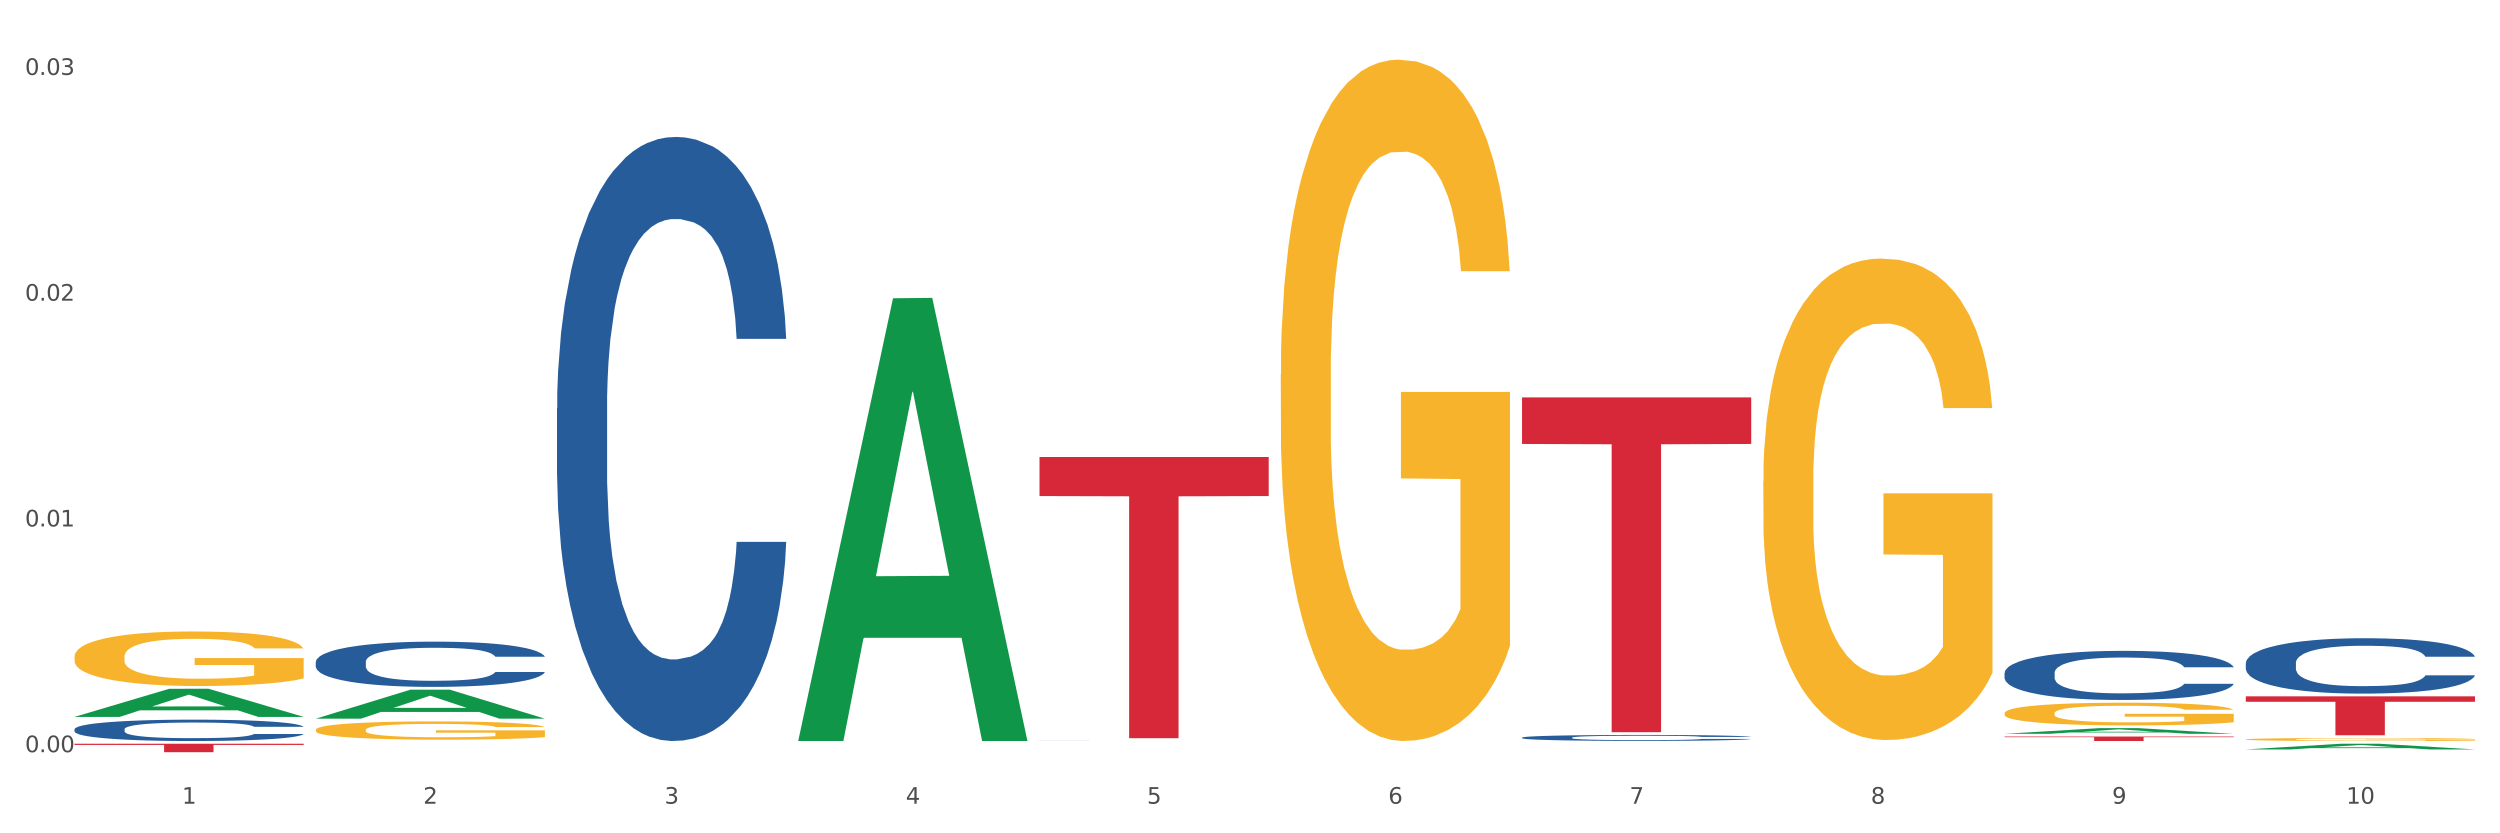 <?xml version="1.0" encoding="utf-8" standalone="no"?>
<!DOCTYPE svg PUBLIC "-//W3C//DTD SVG 1.1//EN"
  "http://www.w3.org/Graphics/SVG/1.1/DTD/svg11.dtd">
<svg xmlns:xlink="http://www.w3.org/1999/xlink" width="1080pt" height="360pt" viewBox="0 0 1080 360" xmlns="http://www.w3.org/2000/svg" version="1.1">
 <rect x="0" y="0" width="1080" height="360" fill="#333333" stroke="none"/>
 <defs>
  <style type="text/css">*{stroke-linejoin: round; stroke-linecap: butt}</style>
 </defs>
 <g id="figure_1">
  <g id="patch_1">
   <path d="M 0 360 
L 1080 360 
L 1080 0 
L 0 0 
z
" style="fill: #ffffff; stroke: #ffffff; stroke-linejoin: miter"/>
  </g>
  <g id="axes_1">
   <g id="matplotlib.axis_1">
    <g id="xtick_1">
     <g id="text_1">
      <!-- 1 -->
      <g style="fill: #4d4d4d" transform="translate(78.627 347.204) scale(0.096 -0.096)">
       <defs>
        <path id="DejaVuSans-31" d="M 794 531 
L 1825 531 
L 1825 4091 
L 703 3866 
L 703 4441 
L 1819 4666 
L 2450 4666 
L 2450 531 
L 3481 531 
L 3481 0 
L 794 0 
L 794 531 
z
" transform="scale(0.016)"/>
       </defs>
       <use xlink:href="#DejaVuSans-31"/>
      </g>
     </g>
    </g>
    <g id="xtick_2">
     <g id="text_2">
      <!-- 2 -->
      <g style="fill: #4d4d4d" transform="translate(182.851 347.204) scale(0.096 -0.096)">
       <defs>
        <path id="DejaVuSans-32" d="M 1228 531 
L 3431 531 
L 3431 0 
L 469 0 
L 469 531 
Q 828 903 1448 1529 
Q 2069 2156 2228 2338 
Q 2531 2678 2651 2914 
Q 2772 3150 2772 3378 
Q 2772 3750 2511 3984 
Q 2250 4219 1831 4219 
Q 1534 4219 1204 4116 
Q 875 4013 500 3803 
L 500 4441 
Q 881 4594 1212 4672 
Q 1544 4750 1819 4750 
Q 2544 4750 2975 4387 
Q 3406 4025 3406 3419 
Q 3406 3131 3298 2873 
Q 3191 2616 2906 2266 
Q 2828 2175 2409 1742 
Q 1991 1309 1228 531 
z
" transform="scale(0.016)"/>
       </defs>
       <use xlink:href="#DejaVuSans-32"/>
      </g>
     </g>
    </g>
    <g id="xtick_3">
     <g id="text_3">
      <!-- 3 -->
      <g style="fill: #4d4d4d" transform="translate(287.074 347.204) scale(0.096 -0.096)">
       <defs>
        <path id="DejaVuSans-33" d="M 2597 2516 
Q 3050 2419 3304 2112 
Q 3559 1806 3559 1356 
Q 3559 666 3084 287 
Q 2609 -91 1734 -91 
Q 1441 -91 1130 -33 
Q 819 25 488 141 
L 488 750 
Q 750 597 1062 519 
Q 1375 441 1716 441 
Q 2309 441 2620 675 
Q 2931 909 2931 1356 
Q 2931 1769 2642 2001 
Q 2353 2234 1838 2234 
L 1294 2234 
L 1294 2753 
L 1863 2753 
Q 2328 2753 2575 2939 
Q 2822 3125 2822 3475 
Q 2822 3834 2567 4026 
Q 2313 4219 1838 4219 
Q 1578 4219 1281 4162 
Q 984 4106 628 3988 
L 628 4550 
Q 988 4650 1302 4700 
Q 1616 4750 1894 4750 
Q 2613 4750 3031 4423 
Q 3450 4097 3450 3541 
Q 3450 3153 3228 2886 
Q 3006 2619 2597 2516 
z
" transform="scale(0.016)"/>
       </defs>
       <use xlink:href="#DejaVuSans-33"/>
      </g>
     </g>
    </g>
    <g id="xtick_4">
     <g id="text_4">
      <!-- 4 -->
      <g style="fill: #4d4d4d" transform="translate(391.298 347.204) scale(0.096 -0.096)">
       <defs>
        <path id="DejaVuSans-34" d="M 2419 4116 
L 825 1625 
L 2419 1625 
L 2419 4116 
z
M 2253 4666 
L 3047 4666 
L 3047 1625 
L 3713 1625 
L 3713 1100 
L 3047 1100 
L 3047 0 
L 2419 0 
L 2419 1100 
L 313 1100 
L 313 1709 
L 2253 4666 
z
" transform="scale(0.016)"/>
       </defs>
       <use xlink:href="#DejaVuSans-34"/>
      </g>
     </g>
    </g>
    <g id="xtick_5">
     <g id="text_5">
      <!-- 5 -->
      <g style="fill: #4d4d4d" transform="translate(495.522 347.204) scale(0.096 -0.096)">
       <defs>
        <path id="DejaVuSans-35" d="M 691 4666 
L 3169 4666 
L 3169 4134 
L 1269 4134 
L 1269 2991 
Q 1406 3038 1543 3061 
Q 1681 3084 1819 3084 
Q 2600 3084 3056 2656 
Q 3513 2228 3513 1497 
Q 3513 744 3044 326 
Q 2575 -91 1722 -91 
Q 1428 -91 1123 -41 
Q 819 9 494 109 
L 494 744 
Q 775 591 1075 516 
Q 1375 441 1709 441 
Q 2250 441 2565 725 
Q 2881 1009 2881 1497 
Q 2881 1984 2565 2268 
Q 2250 2553 1709 2553 
Q 1456 2553 1204 2497 
Q 953 2441 691 2322 
L 691 4666 
z
" transform="scale(0.016)"/>
       </defs>
       <use xlink:href="#DejaVuSans-35"/>
      </g>
     </g>
    </g>
    <g id="xtick_6">
     <g id="text_6">
      <!-- 6 -->
      <g style="fill: #4d4d4d" transform="translate(599.745 347.204) scale(0.096 -0.096)">
       <defs>
        <path id="DejaVuSans-36" d="M 2113 2584 
Q 1688 2584 1439 2293 
Q 1191 2003 1191 1497 
Q 1191 994 1439 701 
Q 1688 409 2113 409 
Q 2538 409 2786 701 
Q 3034 994 3034 1497 
Q 3034 2003 2786 2293 
Q 2538 2584 2113 2584 
z
M 3366 4563 
L 3366 3988 
Q 3128 4100 2886 4159 
Q 2644 4219 2406 4219 
Q 1781 4219 1451 3797 
Q 1122 3375 1075 2522 
Q 1259 2794 1537 2939 
Q 1816 3084 2150 3084 
Q 2853 3084 3261 2657 
Q 3669 2231 3669 1497 
Q 3669 778 3244 343 
Q 2819 -91 2113 -91 
Q 1303 -91 875 529 
Q 447 1150 447 2328 
Q 447 3434 972 4092 
Q 1497 4750 2381 4750 
Q 2619 4750 2861 4703 
Q 3103 4656 3366 4563 
z
" transform="scale(0.016)"/>
       </defs>
       <use xlink:href="#DejaVuSans-36"/>
      </g>
     </g>
    </g>
    <g id="xtick_7">
     <g id="text_7">
      <!-- 7 -->
      <g style="fill: #4d4d4d" transform="translate(703.969 347.204) scale(0.096 -0.096)">
       <defs>
        <path id="DejaVuSans-37" d="M 525 4666 
L 3525 4666 
L 3525 4397 
L 1831 0 
L 1172 0 
L 2766 4134 
L 525 4134 
L 525 4666 
z
" transform="scale(0.016)"/>
       </defs>
       <use xlink:href="#DejaVuSans-37"/>
      </g>
     </g>
    </g>
    <g id="xtick_8">
     <g id="text_8">
      <!-- 8 -->
      <g style="fill: #4d4d4d" transform="translate(808.193 347.204) scale(0.096 -0.096)">
       <defs>
        <path id="DejaVuSans-38" d="M 2034 2216 
Q 1584 2216 1326 1975 
Q 1069 1734 1069 1313 
Q 1069 891 1326 650 
Q 1584 409 2034 409 
Q 2484 409 2743 651 
Q 3003 894 3003 1313 
Q 3003 1734 2745 1975 
Q 2488 2216 2034 2216 
z
M 1403 2484 
Q 997 2584 770 2862 
Q 544 3141 544 3541 
Q 544 4100 942 4425 
Q 1341 4750 2034 4750 
Q 2731 4750 3128 4425 
Q 3525 4100 3525 3541 
Q 3525 3141 3298 2862 
Q 3072 2584 2669 2484 
Q 3125 2378 3379 2068 
Q 3634 1759 3634 1313 
Q 3634 634 3220 271 
Q 2806 -91 2034 -91 
Q 1263 -91 848 271 
Q 434 634 434 1313 
Q 434 1759 690 2068 
Q 947 2378 1403 2484 
z
M 1172 3481 
Q 1172 3119 1398 2916 
Q 1625 2713 2034 2713 
Q 2441 2713 2670 2916 
Q 2900 3119 2900 3481 
Q 2900 3844 2670 4047 
Q 2441 4250 2034 4250 
Q 1625 4250 1398 4047 
Q 1172 3844 1172 3481 
z
" transform="scale(0.016)"/>
       </defs>
       <use xlink:href="#DejaVuSans-38"/>
      </g>
     </g>
    </g>
    <g id="xtick_9">
     <g id="text_9">
      <!-- 9 -->
      <g style="fill: #4d4d4d" transform="translate(912.416 347.204) scale(0.096 -0.096)">
       <defs>
        <path id="DejaVuSans-39" d="M 703 97 
L 703 672 
Q 941 559 1184 500 
Q 1428 441 1663 441 
Q 2288 441 2617 861 
Q 2947 1281 2994 2138 
Q 2813 1869 2534 1725 
Q 2256 1581 1919 1581 
Q 1219 1581 811 2004 
Q 403 2428 403 3163 
Q 403 3881 828 4315 
Q 1253 4750 1959 4750 
Q 2769 4750 3195 4129 
Q 3622 3509 3622 2328 
Q 3622 1225 3098 567 
Q 2575 -91 1691 -91 
Q 1453 -91 1209 -44 
Q 966 3 703 97 
z
M 1959 2075 
Q 2384 2075 2632 2365 
Q 2881 2656 2881 3163 
Q 2881 3666 2632 3958 
Q 2384 4250 1959 4250 
Q 1534 4250 1286 3958 
Q 1038 3666 1038 3163 
Q 1038 2656 1286 2365 
Q 1534 2075 1959 2075 
z
" transform="scale(0.016)"/>
       </defs>
       <use xlink:href="#DejaVuSans-39"/>
      </g>
     </g>
    </g>
    <g id="xtick_10">
     <g id="text_10">
      <!-- 10 -->
      <g style="fill: #4d4d4d" transform="translate(1013.586 347.204) scale(0.096 -0.096)">
       <defs>
        <path id="DejaVuSans-30" d="M 2034 4250 
Q 1547 4250 1301 3770 
Q 1056 3291 1056 2328 
Q 1056 1369 1301 889 
Q 1547 409 2034 409 
Q 2525 409 2770 889 
Q 3016 1369 3016 2328 
Q 3016 3291 2770 3770 
Q 2525 4250 2034 4250 
z
M 2034 4750 
Q 2819 4750 3233 4129 
Q 3647 3509 3647 2328 
Q 3647 1150 3233 529 
Q 2819 -91 2034 -91 
Q 1250 -91 836 529 
Q 422 1150 422 2328 
Q 422 3509 836 4129 
Q 1250 4750 2034 4750 
z
" transform="scale(0.016)"/>
       </defs>
       <use xlink:href="#DejaVuSans-31"/>
       <use xlink:href="#DejaVuSans-30" transform="translate(63.623 0)"/>
      </g>
     </g>
    </g>
    <g id="xtick_11"/>
    <g id="xtick_12"/>
    <g id="xtick_13"/>
    <g id="xtick_14"/>
    <g id="xtick_15"/>
    <g id="xtick_16"/>
    <g id="xtick_17"/>
    <g id="xtick_18"/>
    <g id="xtick_19"/>
   </g>
   <g id="matplotlib.axis_2">
    <g id="ytick_1">
     <g id="text_11">
      <!-- 0.00 -->
      <g style="fill: #4d4d4d" transform="translate(10.8 324.951) scale(0.096 -0.096)">
       <defs>
        <path id="DejaVuSans-2e" d="M 684 794 
L 1344 794 
L 1344 0 
L 684 0 
L 684 794 
z
" transform="scale(0.016)"/>
       </defs>
       <use xlink:href="#DejaVuSans-30"/>
       <use xlink:href="#DejaVuSans-2e" transform="translate(63.623 0)"/>
       <use xlink:href="#DejaVuSans-30" transform="translate(95.41 0)"/>
       <use xlink:href="#DejaVuSans-30" transform="translate(159.033 0)"/>
      </g>
     </g>
    </g>
    <g id="ytick_2">
     <g id="text_12">
      <!-- 0.01 -->
      <g style="fill: #4d4d4d" transform="translate(10.8 227.425) scale(0.096 -0.096)">
       <use xlink:href="#DejaVuSans-30"/>
       <use xlink:href="#DejaVuSans-2e" transform="translate(63.623 0)"/>
       <use xlink:href="#DejaVuSans-30" transform="translate(95.41 0)"/>
       <use xlink:href="#DejaVuSans-31" transform="translate(159.033 0)"/>
      </g>
     </g>
    </g>
    <g id="ytick_3">
     <g id="text_13">
      <!-- 0.02 -->
      <g style="fill: #4d4d4d" transform="translate(10.8 129.898) scale(0.096 -0.096)">
       <use xlink:href="#DejaVuSans-30"/>
       <use xlink:href="#DejaVuSans-2e" transform="translate(63.623 0)"/>
       <use xlink:href="#DejaVuSans-30" transform="translate(95.41 0)"/>
       <use xlink:href="#DejaVuSans-32" transform="translate(159.033 0)"/>
      </g>
     </g>
    </g>
    <g id="ytick_4">
     <g id="text_14">
      <!-- 0.03 -->
      <g style="fill: #4d4d4d" transform="translate(10.8 32.372) scale(0.096 -0.096)">
       <use xlink:href="#DejaVuSans-30"/>
       <use xlink:href="#DejaVuSans-2e" transform="translate(63.623 0)"/>
       <use xlink:href="#DejaVuSans-30" transform="translate(95.41 0)"/>
       <use xlink:href="#DejaVuSans-33" transform="translate(159.033 0)"/>
      </g>
     </g>
    </g>
    <g id="ytick_5"/>
    <g id="ytick_6"/>
    <g id="ytick_7"/>
   </g>
   <g id="PolyCollection_1">
    <path d="M 32.175 309.684 
L 32.277 309.672 
L 73.107 297.551 
L 90.051 297.54 
L 131.187 309.707 
L 111.589 309.707 
L 102.709 306.873 
L 60.552 306.873 
L 60.246 306.919 
L 51.671 309.707 
L 32.175 309.707 
L 32.175 309.684 
L 65.86 305.183 
L 97.401 305.171 
L 81.783 300.133 
L 81.579 300.11 
L 81.375 300.144 
L 65.758 305.171 
L 65.86 305.183 
L 32.175 309.684 
z
" clip-path="url(#pb3974b1445)" style="fill: #109648"/>
    <path d="M 970.188 286.467 
L 970.305 286.445 
L 970.305 285.833 
L 970.656 285.003 
L 971.943 283.473 
L 973.582 282.315 
L 976.39 280.96 
L 977.912 280.392 
L 979.902 279.759 
L 983.998 278.732 
L 988.679 277.857 
L 991.956 277.377 
L 994.414 277.071 
L 999.915 276.525 
L 1003.075 276.284 
L 1006.352 276.087 
L 1009.161 275.956 
L 1013.842 275.803 
L 1017.587 275.738 
L 1021.917 275.716 
L 1025.546 275.738 
L 1030.344 275.825 
L 1037.366 276.087 
L 1040.058 276.24 
L 1043.686 276.503 
L 1047.431 276.852 
L 1050.474 277.202 
L 1053.985 277.705 
L 1057.613 278.36 
L 1061.125 279.19 
L 1063.582 279.955 
L 1065.572 280.764 
L 1067.327 281.747 
L 1068.615 282.818 
L 1069.2 283.714 
L 1047.782 283.714 
L 1047.197 282.905 
L 1046.027 282.031 
L 1044.857 281.441 
L 1043.569 280.96 
L 1041.58 280.414 
L 1039.824 280.065 
L 1036.898 279.649 
L 1034.206 279.387 
L 1031.983 279.234 
L 1029.291 279.103 
L 1023.556 278.972 
L 1019.46 278.972 
L 1016.885 279.016 
L 1013.725 279.125 
L 1011.033 279.278 
L 1007.873 279.54 
L 1005.415 279.824 
L 1002.958 280.196 
L 1001.553 280.458 
L 999.447 280.939 
L 998.042 281.332 
L 996.17 282.009 
L 995.116 282.49 
L 993.244 283.736 
L 992.424 284.653 
L 992.073 285.287 
L 991.839 285.986 
L 991.839 289.395 
L 992.541 290.925 
L 993.127 291.581 
L 994.063 292.323 
L 995.818 293.285 
L 998.393 294.225 
L 1001.085 294.902 
L 1003.309 295.317 
L 1005.415 295.623 
L 1007.522 295.863 
L 1010.097 296.082 
L 1012.203 296.213 
L 1015.363 296.344 
L 1019.109 296.41 
L 1022.035 296.41 
L 1028.003 296.301 
L 1030.695 296.191 
L 1033.27 296.038 
L 1036.079 295.798 
L 1038.303 295.536 
L 1039.59 295.339 
L 1041.697 294.924 
L 1043.335 294.487 
L 1044.739 293.984 
L 1045.676 293.547 
L 1046.729 292.892 
L 1047.548 292.149 
L 1047.782 291.755 
L 1069.2 291.755 
L 1068.732 292.542 
L 1067.913 293.307 
L 1066.274 294.334 
L 1064.987 294.924 
L 1062.997 295.645 
L 1060.89 296.257 
L 1057.965 296.934 
L 1055.273 297.437 
L 1052.464 297.874 
L 1049.421 298.267 
L 1043.92 298.813 
L 1041.931 298.966 
L 1037.717 299.229 
L 1034.44 299.382 
L 1029.642 299.535 
L 1024.726 299.622 
L 1019.577 299.644 
L 1015.012 299.6 
L 1009.98 299.469 
L 1006.82 299.338 
L 1003.309 299.141 
L 999.212 298.835 
L 995.35 298.464 
L 991.722 298.027 
L 988.328 297.524 
L 985.168 296.956 
L 981.072 296.016 
L 978.029 295.099 
L 975.805 294.246 
L 974.284 293.525 
L 972.762 292.608 
L 971.943 291.974 
L 970.656 290.444 
L 970.188 289.024 
L 970.188 286.467 
z
" clip-path="url(#pb3974b1445)" style="fill: #255c99"/>
    <path d="M 449.069 320.096 
L 449.187 320.096 
L 449.187 320.095 
L 449.538 320.094 
L 450.825 320.091 
L 452.464 320.088 
L 455.272 320.086 
L 456.794 320.085 
L 458.783 320.083 
L 462.88 320.081 
L 467.561 320.08 
L 470.838 320.079 
L 473.296 320.078 
L 478.797 320.077 
L 481.957 320.077 
L 485.234 320.076 
L 488.042 320.076 
L 492.724 320.076 
L 496.469 320.076 
L 500.799 320.076 
L 504.427 320.076 
L 509.226 320.076 
L 516.248 320.076 
L 518.94 320.077 
L 522.568 320.077 
L 526.313 320.078 
L 529.356 320.078 
L 532.867 320.079 
L 536.495 320.081 
L 540.006 320.082 
L 542.464 320.084 
L 544.454 320.085 
L 546.209 320.087 
L 547.497 320.089 
L 548.082 320.091 
L 526.664 320.091 
L 526.079 320.09 
L 524.909 320.088 
L 523.738 320.087 
L 522.451 320.086 
L 520.461 320.085 
L 518.706 320.084 
L 515.78 320.083 
L 513.088 320.083 
L 510.864 320.082 
L 508.173 320.082 
L 502.438 320.082 
L 498.342 320.082 
L 495.767 320.082 
L 492.607 320.082 
L 489.915 320.083 
L 486.755 320.083 
L 484.297 320.084 
L 481.84 320.084 
L 480.435 320.085 
L 478.328 320.086 
L 476.924 320.087 
L 475.051 320.088 
L 473.998 320.089 
L 472.126 320.091 
L 471.306 320.093 
L 470.955 320.094 
L 470.721 320.096 
L 470.721 320.102 
L 471.423 320.105 
L 472.009 320.106 
L 472.945 320.108 
L 474.7 320.11 
L 477.275 320.112 
L 479.967 320.113 
L 482.191 320.114 
L 484.297 320.114 
L 486.404 320.115 
L 488.979 320.115 
L 491.085 320.115 
L 494.245 320.116 
L 497.991 320.116 
L 500.916 320.116 
L 506.885 320.116 
L 509.577 320.115 
L 512.152 320.115 
L 514.961 320.115 
L 517.184 320.114 
L 518.472 320.114 
L 520.578 320.113 
L 522.217 320.112 
L 523.621 320.111 
L 524.558 320.11 
L 525.611 320.109 
L 526.43 320.108 
L 526.664 320.107 
L 548.082 320.107 
L 547.614 320.108 
L 546.795 320.11 
L 545.156 320.112 
L 543.869 320.113 
L 541.879 320.114 
L 539.772 320.115 
L 536.846 320.117 
L 534.155 320.118 
L 531.346 320.119 
L 528.303 320.119 
L 522.802 320.12 
L 520.813 320.121 
L 516.599 320.121 
L 513.322 320.122 
L 508.524 320.122 
L 503.608 320.122 
L 498.459 320.122 
L 493.894 320.122 
L 488.862 320.122 
L 485.702 320.121 
L 482.191 320.121 
L 478.094 320.12 
L 474.232 320.12 
L 470.604 320.119 
L 467.21 320.118 
L 464.05 320.117 
L 459.954 320.115 
L 456.911 320.113 
L 454.687 320.112 
L 453.166 320.11 
L 451.644 320.108 
L 450.825 320.107 
L 449.538 320.104 
L 449.069 320.101 
L 449.069 320.096 
z
" clip-path="url(#pb3974b1445)" style="fill: #255c99"/>
    <path d="M 32.175 283.686 
L 32.292 283.664 
L 32.292 282.89 
L 32.526 282.223 
L 33.695 280.609 
L 35.448 279.275 
L 36.734 278.565 
L 38.02 277.984 
L 39.54 277.404 
L 41.41 276.801 
L 44.8 275.919 
L 46.904 275.467 
L 49.476 274.994 
L 54.152 274.306 
L 57.542 273.918 
L 61.049 273.596 
L 66.777 273.208 
L 70.517 273.036 
L 74.492 272.907 
L 79.285 272.821 
L 82.909 272.8 
L 90.858 272.864 
L 97.638 273.058 
L 100.911 273.208 
L 105.119 273.467 
L 107.34 273.639 
L 110.964 273.983 
L 114.705 274.435 
L 117.277 274.822 
L 121.134 275.553 
L 124.057 276.285 
L 126.745 277.188 
L 128.148 277.812 
L 129.2 278.393 
L 130.135 279.06 
L 131.071 280.114 
L 110.029 280.114 
L 109.211 279.361 
L 107.925 278.651 
L 106.054 277.963 
L 104.418 277.533 
L 101.612 276.995 
L 99.041 276.651 
L 96.352 276.392 
L 93.079 276.177 
L 90.507 276.07 
L 86.883 275.984 
L 79.752 276.005 
L 74.96 276.177 
L 71.686 276.392 
L 69.582 276.586 
L 67.712 276.801 
L 65.608 277.102 
L 63.153 277.554 
L 61.399 277.963 
L 59.646 278.479 
L 58.243 278.996 
L 56.957 279.598 
L 55.905 280.243 
L 55.087 280.91 
L 54.386 281.728 
L 53.801 283.083 
L 53.801 286.031 
L 54.035 286.698 
L 54.619 287.58 
L 55.321 288.247 
L 56.49 289.043 
L 57.542 289.581 
L 59.529 290.355 
L 61.75 291 
L 63.504 291.409 
L 65.257 291.753 
L 68.296 292.227 
L 71.686 292.614 
L 74.609 292.851 
L 78.583 293.066 
L 81.272 293.152 
L 83.61 293.195 
L 89.338 293.195 
L 93.429 293.13 
L 97.988 292.98 
L 101.495 292.786 
L 104.418 292.549 
L 107.691 292.162 
L 109.795 291.796 
L 109.795 287.3 
L 84.078 287.279 
L 84.078 284.288 
L 131.187 284.288 
L 131.187 293.066 
L 129.2 293.518 
L 126.979 293.926 
L 124.641 294.292 
L 121.134 294.744 
L 116.926 295.174 
L 113.185 295.475 
L 109.211 295.734 
L 104.535 295.97 
L 98.456 296.185 
L 94.715 296.271 
L 90.039 296.336 
L 84.545 296.357 
L 79.752 296.314 
L 75.076 296.207 
L 70.167 296.013 
L 65.374 295.734 
L 61.75 295.454 
L 58.126 295.11 
L 54.269 294.658 
L 51.229 294.228 
L 48.891 293.84 
L 46.32 293.345 
L 43.514 292.7 
L 41.41 292.119 
L 39.54 291.517 
L 37.552 290.742 
L 36.15 290.075 
L 34.747 289.236 
L 33.928 288.612 
L 32.993 287.644 
L 32.292 286.289 
L 32.175 283.686 
z
" clip-path="url(#pb3974b1445)" style="fill: #f7b32b"/>
    <path d="M 240.622 176.41 
L 240.739 176.172 
L 240.739 169.499 
L 241.09 160.442 
L 242.378 143.759 
L 244.016 131.128 
L 246.825 116.352 
L 248.347 110.155 
L 250.336 103.244 
L 254.432 92.042 
L 259.114 82.509 
L 262.391 77.266 
L 264.849 73.929 
L 270.349 67.971 
L 273.509 65.349 
L 276.786 63.205 
L 279.595 61.775 
L 284.277 60.106 
L 288.022 59.391 
L 292.352 59.153 
L 295.98 59.391 
L 300.779 60.345 
L 307.801 63.205 
L 310.493 64.873 
L 314.121 67.733 
L 317.866 71.546 
L 320.909 75.359 
L 324.42 80.841 
L 328.048 87.991 
L 331.559 97.047 
L 334.017 105.389 
L 336.007 114.207 
L 337.762 124.931 
L 339.049 136.61 
L 339.635 146.381 
L 318.217 146.381 
L 317.632 137.563 
L 316.462 128.03 
L 315.291 121.595 
L 314.004 116.352 
L 312.014 110.393 
L 310.259 106.58 
L 307.333 102.052 
L 304.641 99.192 
L 302.417 97.524 
L 299.725 96.094 
L 293.991 94.664 
L 289.894 94.664 
L 287.32 95.14 
L 284.16 96.332 
L 281.468 98 
L 278.308 100.86 
L 275.85 103.959 
L 273.392 108.01 
L 271.988 110.87 
L 269.881 116.113 
L 268.477 120.403 
L 266.604 127.791 
L 265.551 133.035 
L 263.678 146.619 
L 262.859 156.629 
L 262.508 163.541 
L 262.274 171.167 
L 262.274 208.346 
L 262.976 225.029 
L 263.561 232.179 
L 264.498 240.282 
L 266.253 250.769 
L 268.828 261.017 
L 271.52 268.405 
L 273.743 272.933 
L 275.85 276.27 
L 277.957 278.891 
L 280.532 281.275 
L 282.638 282.705 
L 285.798 284.135 
L 289.543 284.85 
L 292.469 284.85 
L 298.438 283.658 
L 301.13 282.466 
L 303.705 280.798 
L 306.513 278.176 
L 308.737 275.316 
L 310.025 273.171 
L 312.131 268.643 
L 313.77 263.877 
L 315.174 258.395 
L 316.11 253.629 
L 317.164 246.479 
L 317.983 238.376 
L 318.217 234.086 
L 339.635 234.086 
L 339.167 242.665 
L 338.347 251.007 
L 336.709 262.208 
L 335.421 268.643 
L 333.432 276.508 
L 331.325 283.181 
L 328.399 290.569 
L 325.707 296.051 
L 322.899 300.817 
L 319.856 305.107 
L 314.355 311.066 
L 312.365 312.734 
L 308.152 315.594 
L 304.875 317.262 
L 300.077 318.93 
L 295.161 319.884 
L 290.011 320.122 
L 285.447 319.645 
L 280.414 318.215 
L 277.254 316.785 
L 273.743 314.641 
L 269.647 311.304 
L 265.785 307.252 
L 262.157 302.486 
L 258.763 297.004 
L 255.603 290.808 
L 251.507 280.56 
L 248.464 270.55 
L 246.24 261.255 
L 244.718 253.39 
L 243.197 243.38 
L 242.378 236.469 
L 241.09 219.786 
L 240.622 204.295 
L 240.622 176.41 
z
" clip-path="url(#pb3974b1445)" style="fill: #255c99"/>
    <path d="M 136.399 285.973 
L 136.516 285.955 
L 136.516 285.455 
L 136.867 284.776 
L 138.154 283.526 
L 139.793 282.58 
L 142.602 281.473 
L 144.123 281.009 
L 146.113 280.491 
L 150.209 279.651 
L 154.89 278.937 
L 158.167 278.544 
L 160.625 278.294 
L 166.126 277.848 
L 169.286 277.652 
L 172.563 277.491 
L 175.372 277.384 
L 180.053 277.259 
L 183.798 277.205 
L 188.129 277.187 
L 191.757 277.205 
L 196.555 277.277 
L 203.577 277.491 
L 206.269 277.616 
L 209.897 277.83 
L 213.642 278.116 
L 216.685 278.402 
L 220.196 278.812 
L 223.824 279.348 
L 227.336 280.026 
L 229.793 280.651 
L 231.783 281.312 
L 233.538 282.116 
L 234.826 282.991 
L 235.411 283.723 
L 213.993 283.723 
L 213.408 283.062 
L 212.238 282.348 
L 211.068 281.866 
L 209.78 281.473 
L 207.791 281.026 
L 206.035 280.741 
L 203.109 280.401 
L 200.417 280.187 
L 198.194 280.062 
L 195.502 279.955 
L 189.767 279.848 
L 185.671 279.848 
L 183.096 279.884 
L 179.936 279.973 
L 177.244 280.098 
L 174.084 280.312 
L 171.626 280.544 
L 169.169 280.848 
L 167.764 281.062 
L 165.658 281.455 
L 164.253 281.776 
L 162.381 282.33 
L 161.327 282.723 
L 159.455 283.741 
L 158.635 284.491 
L 158.284 285.009 
L 158.05 285.58 
L 158.05 288.366 
L 158.752 289.616 
L 159.338 290.151 
L 160.274 290.758 
L 162.029 291.544 
L 164.604 292.312 
L 167.296 292.866 
L 169.52 293.205 
L 171.626 293.455 
L 173.733 293.651 
L 176.308 293.83 
L 178.415 293.937 
L 181.575 294.044 
L 185.32 294.098 
L 188.246 294.098 
L 194.214 294.008 
L 196.906 293.919 
L 199.481 293.794 
L 202.29 293.598 
L 204.514 293.383 
L 205.801 293.223 
L 207.908 292.883 
L 209.546 292.526 
L 210.951 292.116 
L 211.887 291.758 
L 212.94 291.223 
L 213.759 290.616 
L 213.993 290.294 
L 235.411 290.294 
L 234.943 290.937 
L 234.124 291.562 
L 232.485 292.401 
L 231.198 292.883 
L 229.208 293.473 
L 227.102 293.973 
L 224.176 294.526 
L 221.484 294.937 
L 218.675 295.294 
L 215.632 295.615 
L 210.131 296.062 
L 208.142 296.187 
L 203.928 296.401 
L 200.651 296.526 
L 195.853 296.651 
L 190.937 296.723 
L 185.788 296.74 
L 181.223 296.705 
L 176.191 296.598 
L 173.031 296.49 
L 169.52 296.33 
L 165.424 296.08 
L 161.561 295.776 
L 157.933 295.419 
L 154.539 295.008 
L 151.379 294.544 
L 147.283 293.776 
L 144.24 293.026 
L 142.016 292.33 
L 140.495 291.741 
L 138.973 290.991 
L 138.154 290.473 
L 136.867 289.223 
L 136.399 288.062 
L 136.399 285.973 
z
" clip-path="url(#pb3974b1445)" style="fill: #255c99"/>
    <path d="M 32.175 315.037 
L 32.292 315.029 
L 32.292 314.793 
L 32.643 314.472 
L 33.931 313.882 
L 35.569 313.435 
L 38.378 312.912 
L 39.899 312.693 
L 41.889 312.449 
L 45.985 312.052 
L 50.667 311.715 
L 53.944 311.53 
L 56.401 311.412 
L 61.902 311.201 
L 65.062 311.108 
L 68.339 311.032 
L 71.148 310.981 
L 75.829 310.922 
L 79.575 310.897 
L 83.905 310.889 
L 87.533 310.897 
L 92.331 310.931 
L 99.354 311.032 
L 102.045 311.091 
L 105.674 311.192 
L 109.419 311.327 
L 112.462 311.462 
L 115.973 311.656 
L 119.601 311.909 
L 123.112 312.229 
L 125.57 312.525 
L 127.559 312.837 
L 129.315 313.216 
L 130.602 313.629 
L 131.187 313.975 
L 109.77 313.975 
L 109.185 313.663 
L 108.014 313.326 
L 106.844 313.098 
L 105.557 312.912 
L 103.567 312.702 
L 101.811 312.567 
L 98.886 312.407 
L 96.194 312.305 
L 93.97 312.246 
L 91.278 312.196 
L 85.543 312.145 
L 81.447 312.145 
L 78.872 312.162 
L 75.712 312.204 
L 73.021 312.263 
L 69.861 312.364 
L 67.403 312.474 
L 64.945 312.617 
L 63.541 312.719 
L 61.434 312.904 
L 60.03 313.056 
L 58.157 313.317 
L 57.104 313.503 
L 55.231 313.983 
L 54.412 314.338 
L 54.061 314.582 
L 53.827 314.852 
L 53.827 316.167 
L 54.529 316.758 
L 55.114 317.011 
L 56.05 317.297 
L 57.806 317.668 
L 60.381 318.031 
L 63.072 318.292 
L 65.296 318.452 
L 67.403 318.571 
L 69.509 318.663 
L 72.084 318.748 
L 74.191 318.798 
L 77.351 318.849 
L 81.096 318.874 
L 84.022 318.874 
L 89.991 318.832 
L 92.683 318.79 
L 95.257 318.731 
L 98.066 318.638 
L 100.29 318.537 
L 101.577 318.461 
L 103.684 318.301 
L 105.322 318.132 
L 106.727 317.938 
L 107.663 317.769 
L 108.717 317.516 
L 109.536 317.23 
L 109.77 317.078 
L 131.187 317.078 
L 130.719 317.382 
L 129.9 317.677 
L 128.262 318.073 
L 126.974 318.301 
L 124.985 318.579 
L 122.878 318.815 
L 119.952 319.076 
L 117.26 319.27 
L 114.451 319.439 
L 111.408 319.591 
L 105.908 319.802 
L 103.918 319.861 
L 99.705 319.962 
L 96.428 320.021 
L 91.629 320.08 
L 86.714 320.114 
L 81.564 320.122 
L 77 320.105 
L 71.967 320.055 
L 68.807 320.004 
L 65.296 319.928 
L 61.2 319.81 
L 57.338 319.667 
L 53.71 319.498 
L 50.316 319.304 
L 47.156 319.085 
L 43.059 318.722 
L 40.016 318.368 
L 37.793 318.039 
L 36.271 317.761 
L 34.75 317.407 
L 33.931 317.162 
L 32.643 316.572 
L 32.175 316.024 
L 32.175 315.037 
z
" clip-path="url(#pb3974b1445)" style="fill: #255c99"/>
    <path d="M 32.175 321.304 
L 131.187 321.304 
L 131.187 321.811 
L 92.239 321.814 
L 92.239 324.95 
L 70.888 324.95 
L 70.888 321.814 
L 32.175 321.811 
L 32.175 321.308 
L 32.175 321.304 
z
" clip-path="url(#pb3974b1445)" style="fill: #d62839"/>
    <path d="M 449.069 197.41 
L 548.082 197.41 
L 548.082 214.293 
L 509.134 214.407 
L 509.134 318.893 
L 487.783 318.893 
L 487.783 214.407 
L 449.069 214.293 
L 449.069 197.524 
L 449.069 197.41 
z
" clip-path="url(#pb3974b1445)" style="fill: #d62839"/>
    <path d="M 657.517 171.69 
L 756.529 171.69 
L 756.529 191.788 
L 717.581 191.924 
L 717.581 316.313 
L 696.23 316.313 
L 696.23 191.924 
L 657.517 191.788 
L 657.517 171.826 
L 657.517 171.69 
z
" clip-path="url(#pb3974b1445)" style="fill: #d62839"/>
    <path d="M 865.964 318.191 
L 964.976 318.191 
L 964.976 318.46 
L 926.028 318.461 
L 926.028 320.122 
L 904.677 320.122 
L 904.677 318.461 
L 865.964 318.46 
L 865.964 318.193 
L 865.964 318.191 
z
" clip-path="url(#pb3974b1445)" style="fill: #d62839"/>
    <path d="M 970.188 300.826 
L 1069.2 300.826 
L 1069.2 303.163 
L 1030.252 303.179 
L 1030.252 317.642 
L 1008.901 317.642 
L 1008.901 303.179 
L 970.188 303.163 
L 970.188 300.842 
L 970.188 300.826 
z
" clip-path="url(#pb3974b1445)" style="fill: #d62839"/>
    <path d="M 657.517 318.648 
L 657.634 318.646 
L 657.634 318.58 
L 657.985 318.491 
L 659.272 318.327 
L 660.911 318.203 
L 663.72 318.058 
L 665.241 317.997 
L 667.231 317.929 
L 671.327 317.819 
L 676.008 317.725 
L 679.285 317.673 
L 681.743 317.641 
L 687.244 317.582 
L 690.404 317.556 
L 693.681 317.535 
L 696.49 317.521 
L 701.171 317.505 
L 704.916 317.498 
L 709.247 317.495 
L 712.875 317.498 
L 717.673 317.507 
L 724.695 317.535 
L 727.387 317.551 
L 731.015 317.58 
L 734.76 317.617 
L 737.803 317.655 
L 741.314 317.709 
L 744.943 317.779 
L 748.454 317.868 
L 750.911 317.95 
L 752.901 318.037 
L 754.657 318.142 
L 755.944 318.257 
L 756.529 318.353 
L 735.112 318.353 
L 734.526 318.266 
L 733.356 318.173 
L 732.186 318.109 
L 730.898 318.058 
L 728.909 317.999 
L 727.153 317.962 
L 724.227 317.917 
L 721.535 317.889 
L 719.312 317.873 
L 716.62 317.859 
L 710.885 317.844 
L 706.789 317.844 
L 704.214 317.849 
L 701.054 317.861 
L 698.362 317.877 
L 695.202 317.905 
L 692.745 317.936 
L 690.287 317.976 
L 688.882 318.004 
L 686.776 318.055 
L 685.371 318.098 
L 683.499 318.17 
L 682.445 318.222 
L 680.573 318.355 
L 679.754 318.454 
L 679.402 318.522 
L 679.168 318.597 
L 679.168 318.962 
L 679.871 319.126 
L 680.456 319.197 
L 681.392 319.276 
L 683.148 319.38 
L 685.722 319.48 
L 688.414 319.553 
L 690.638 319.598 
L 692.745 319.63 
L 694.851 319.656 
L 697.426 319.68 
L 699.533 319.694 
L 702.693 319.708 
L 706.438 319.715 
L 709.364 319.715 
L 715.332 319.703 
L 718.024 319.691 
L 720.599 319.675 
L 723.408 319.649 
L 725.632 319.621 
L 726.919 319.6 
L 729.026 319.555 
L 730.664 319.509 
L 732.069 319.455 
L 733.005 319.408 
L 734.058 319.337 
L 734.877 319.258 
L 735.112 319.216 
L 756.529 319.216 
L 756.061 319.3 
L 755.242 319.382 
L 753.603 319.492 
L 752.316 319.555 
L 750.326 319.633 
L 748.22 319.698 
L 745.294 319.771 
L 742.602 319.825 
L 739.793 319.872 
L 736.75 319.914 
L 731.249 319.973 
L 729.26 319.989 
L 725.046 320.017 
L 721.769 320.034 
L 716.971 320.05 
L 712.055 320.059 
L 706.906 320.062 
L 702.341 320.057 
L 697.309 320.043 
L 694.149 320.029 
L 690.638 320.008 
L 686.542 319.975 
L 682.679 319.935 
L 679.051 319.888 
L 675.657 319.834 
L 672.497 319.773 
L 668.401 319.673 
L 665.358 319.574 
L 663.134 319.483 
L 661.613 319.405 
L 660.091 319.307 
L 659.272 319.239 
L 657.985 319.075 
L 657.517 318.923 
L 657.517 318.648 
z
" clip-path="url(#pb3974b1445)" style="fill: #255c99"/>
    <path d="M 970.188 319.424 
L 970.304 319.423 
L 970.304 319.38 
L 970.538 319.343 
L 971.707 319.254 
L 973.461 319.181 
L 974.747 319.142 
L 976.032 319.11 
L 977.552 319.078 
L 979.422 319.045 
L 982.813 318.996 
L 984.917 318.971 
L 987.488 318.945 
L 992.164 318.907 
L 995.554 318.886 
L 999.061 318.868 
L 1004.789 318.847 
L 1008.53 318.837 
L 1012.505 318.83 
L 1017.297 318.825 
L 1020.921 318.824 
L 1028.87 318.828 
L 1035.65 318.838 
L 1038.923 318.847 
L 1043.132 318.861 
L 1045.353 318.87 
L 1048.977 318.889 
L 1052.717 318.914 
L 1055.289 318.936 
L 1059.147 318.976 
L 1062.069 319.016 
L 1064.758 319.066 
L 1066.161 319.1 
L 1067.213 319.132 
L 1068.148 319.169 
L 1069.083 319.227 
L 1048.041 319.227 
L 1047.223 319.186 
L 1045.937 319.147 
L 1044.067 319.109 
L 1042.43 319.085 
L 1039.625 319.055 
L 1037.053 319.036 
L 1034.364 319.022 
L 1031.091 319.01 
L 1028.52 319.004 
L 1024.896 319 
L 1017.765 319.001 
L 1012.972 319.01 
L 1009.699 319.022 
L 1007.595 319.033 
L 1005.724 319.045 
L 1003.62 319.061 
L 1001.165 319.086 
L 999.412 319.109 
L 997.659 319.137 
L 996.256 319.166 
L 994.97 319.199 
L 993.918 319.234 
L 993.1 319.271 
L 992.398 319.316 
L 991.814 319.391 
L 991.814 319.553 
L 992.047 319.59 
L 992.632 319.638 
L 993.333 319.675 
L 994.502 319.719 
L 995.554 319.749 
L 997.542 319.791 
L 999.763 319.827 
L 1001.516 319.849 
L 1003.27 319.868 
L 1006.309 319.894 
L 1009.699 319.916 
L 1012.621 319.929 
L 1016.596 319.941 
L 1019.285 319.945 
L 1021.623 319.948 
L 1027.351 319.948 
L 1031.442 319.944 
L 1036.001 319.936 
L 1039.508 319.925 
L 1042.43 319.912 
L 1045.704 319.891 
L 1047.808 319.871 
L 1047.808 319.623 
L 1022.09 319.622 
L 1022.09 319.457 
L 1069.2 319.457 
L 1069.2 319.941 
L 1067.213 319.966 
L 1064.992 319.988 
L 1062.654 320.008 
L 1059.147 320.033 
L 1054.938 320.057 
L 1051.198 320.073 
L 1047.223 320.088 
L 1042.547 320.101 
L 1036.469 320.113 
L 1032.728 320.117 
L 1028.052 320.121 
L 1022.558 320.122 
L 1017.765 320.12 
L 1013.089 320.114 
L 1008.179 320.103 
L 1003.387 320.088 
L 999.763 320.072 
L 996.139 320.053 
L 992.281 320.028 
L 989.242 320.005 
L 986.904 319.983 
L 984.332 319.956 
L 981.527 319.921 
L 979.422 319.889 
L 977.552 319.855 
L 975.565 319.813 
L 974.162 319.776 
L 972.759 319.73 
L 971.941 319.695 
L 971.006 319.642 
L 970.304 319.567 
L 970.188 319.424 
z
" clip-path="url(#pb3974b1445)" style="fill: #f7b32b"/>
    <path d="M 865.964 308.101 
L 866.081 308.092 
L 866.081 307.769 
L 866.315 307.492 
L 867.484 306.82 
L 869.237 306.265 
L 870.523 305.97 
L 871.809 305.728 
L 873.329 305.487 
L 875.199 305.236 
L 878.589 304.869 
L 880.693 304.681 
L 883.265 304.484 
L 887.941 304.197 
L 891.331 304.036 
L 894.838 303.902 
L 900.566 303.741 
L 904.306 303.669 
L 908.281 303.616 
L 913.074 303.58 
L 916.698 303.571 
L 924.647 303.598 
L 931.427 303.678 
L 934.7 303.741 
L 938.908 303.848 
L 941.129 303.92 
L 944.753 304.063 
L 948.494 304.251 
L 951.066 304.412 
L 954.923 304.717 
L 957.846 305.021 
L 960.534 305.397 
L 961.937 305.657 
L 962.989 305.898 
L 963.924 306.176 
L 964.859 306.615 
L 943.818 306.615 
L 943 306.301 
L 941.714 306.006 
L 939.843 305.719 
L 938.207 305.54 
L 935.401 305.316 
L 932.829 305.173 
L 930.141 305.066 
L 926.868 304.976 
L 924.296 304.932 
L 920.672 304.896 
L 913.541 304.905 
L 908.749 304.976 
L 905.475 305.066 
L 903.371 305.146 
L 901.501 305.236 
L 899.397 305.361 
L 896.942 305.549 
L 895.188 305.719 
L 893.435 305.934 
L 892.032 306.149 
L 890.746 306.4 
L 889.694 306.668 
L 888.876 306.946 
L 888.175 307.286 
L 887.59 307.85 
L 887.59 309.076 
L 887.824 309.354 
L 888.408 309.721 
L 889.11 309.998 
L 890.279 310.33 
L 891.331 310.553 
L 893.318 310.876 
L 895.539 311.144 
L 897.293 311.314 
L 899.046 311.458 
L 902.085 311.655 
L 905.475 311.816 
L 908.398 311.914 
L 912.372 312.004 
L 915.061 312.039 
L 917.399 312.057 
L 923.127 312.057 
L 927.218 312.031 
L 931.777 311.968 
L 935.284 311.887 
L 938.207 311.789 
L 941.48 311.628 
L 943.584 311.476 
L 943.584 309.605 
L 917.867 309.596 
L 917.867 308.351 
L 964.976 308.351 
L 964.976 312.004 
L 962.989 312.192 
L 960.768 312.362 
L 958.43 312.514 
L 954.923 312.702 
L 950.715 312.881 
L 946.974 313.006 
L 943 313.114 
L 938.324 313.212 
L 932.245 313.302 
L 928.504 313.338 
L 923.828 313.364 
L 918.334 313.373 
L 913.541 313.355 
L 908.865 313.311 
L 903.956 313.23 
L 899.163 313.114 
L 895.539 312.997 
L 891.915 312.854 
L 888.058 312.666 
L 885.018 312.487 
L 882.68 312.326 
L 880.109 312.12 
L 877.303 311.851 
L 875.199 311.61 
L 873.329 311.359 
L 871.341 311.037 
L 869.938 310.759 
L 868.536 310.41 
L 867.717 310.151 
L 866.782 309.748 
L 866.081 309.184 
L 865.964 308.101 
z
" clip-path="url(#pb3974b1445)" style="fill: #f7b32b"/>
    <path d="M 761.74 207.811 
L 761.857 207.621 
L 761.857 200.782 
L 762.091 194.894 
L 763.26 180.648 
L 765.013 168.87 
L 766.299 162.602 
L 767.585 157.473 
L 769.105 152.345 
L 770.975 147.026 
L 774.365 139.238 
L 776.469 135.249 
L 779.041 131.07 
L 783.717 124.992 
L 787.107 121.572 
L 790.614 118.723 
L 796.342 115.304 
L 800.083 113.784 
L 804.057 112.645 
L 808.85 111.885 
L 812.474 111.695 
L 820.423 112.265 
L 827.203 113.974 
L 830.476 115.304 
L 834.685 117.583 
L 836.906 119.103 
L 840.529 122.142 
L 844.27 126.131 
L 846.842 129.55 
L 850.7 136.009 
L 853.622 142.467 
L 856.311 150.445 
L 857.713 155.954 
L 858.766 161.082 
L 859.701 166.971 
L 860.636 176.279 
L 839.594 176.279 
L 838.776 169.63 
L 837.49 163.362 
L 835.62 157.283 
L 833.983 153.484 
L 831.178 148.736 
L 828.606 145.696 
L 825.917 143.417 
L 822.644 141.517 
L 820.072 140.568 
L 816.448 139.808 
L 809.318 139.998 
L 804.525 141.517 
L 801.252 143.417 
L 799.148 145.126 
L 797.277 147.026 
L 795.173 149.685 
L 792.718 153.674 
L 790.965 157.283 
L 789.211 161.842 
L 787.809 166.401 
L 786.523 171.72 
L 785.471 177.418 
L 784.652 183.307 
L 783.951 190.525 
L 783.366 202.492 
L 783.366 228.515 
L 783.6 234.404 
L 784.185 242.192 
L 784.886 248.081 
L 786.055 255.109 
L 787.107 259.858 
L 789.094 266.696 
L 791.315 272.394 
L 793.069 276.004 
L 794.822 279.043 
L 797.862 283.222 
L 801.252 286.641 
L 804.174 288.73 
L 808.149 290.63 
L 810.837 291.39 
L 813.175 291.77 
L 818.903 291.77 
L 822.995 291.2 
L 827.554 289.87 
L 831.061 288.16 
L 833.983 286.071 
L 837.256 282.652 
L 839.36 279.423 
L 839.36 239.723 
L 813.643 239.533 
L 813.643 213.129 
L 860.753 213.129 
L 860.753 290.63 
L 858.766 294.619 
L 856.544 298.228 
L 854.206 301.457 
L 850.7 305.446 
L 846.491 309.245 
L 842.751 311.904 
L 838.776 314.184 
L 834.1 316.273 
L 828.021 318.173 
L 824.281 318.933 
L 819.605 319.503 
L 814.111 319.693 
L 809.318 319.313 
L 804.642 318.363 
L 799.732 316.653 
L 794.939 314.184 
L 791.315 311.715 
L 787.692 308.675 
L 783.834 304.686 
L 780.795 300.887 
L 778.457 297.468 
L 775.885 293.099 
L 773.079 287.401 
L 770.975 282.272 
L 769.105 276.953 
L 767.118 270.115 
L 765.715 264.226 
L 764.312 256.818 
L 763.494 251.31 
L 762.559 242.762 
L 761.857 230.795 
L 761.74 207.811 
z
" clip-path="url(#pb3974b1445)" style="fill: #f7b32b"/>
    <path d="M 553.293 161.785 
L 553.41 161.516 
L 553.41 151.838 
L 553.644 143.505 
L 554.813 123.343 
L 556.566 106.676 
L 557.852 97.804 
L 559.138 90.546 
L 560.658 83.288 
L 562.528 75.761 
L 565.918 64.739 
L 568.022 59.094 
L 570.594 53.18 
L 575.27 44.577 
L 578.66 39.738 
L 582.167 35.706 
L 587.895 30.867 
L 591.636 28.717 
L 595.61 27.104 
L 600.403 26.028 
L 604.027 25.759 
L 611.976 26.566 
L 618.756 28.985 
L 622.029 30.867 
L 626.237 34.093 
L 628.458 36.244 
L 632.082 40.545 
L 635.823 46.19 
L 638.395 51.029 
L 642.252 60.169 
L 645.175 69.309 
L 647.863 80.6 
L 649.266 88.396 
L 650.318 95.654 
L 651.253 103.987 
L 652.189 117.16 
L 631.147 117.16 
L 630.329 107.751 
L 629.043 98.88 
L 627.173 90.277 
L 625.536 84.901 
L 622.73 78.18 
L 620.159 73.879 
L 617.47 70.653 
L 614.197 67.965 
L 611.625 66.621 
L 608.001 65.545 
L 600.87 65.814 
L 596.078 67.965 
L 592.805 70.653 
L 590.7 73.073 
L 588.83 75.761 
L 586.726 79.524 
L 584.271 85.17 
L 582.518 90.277 
L 580.764 96.729 
L 579.361 103.181 
L 578.075 110.708 
L 577.023 118.773 
L 576.205 127.106 
L 575.504 137.322 
L 574.919 154.257 
L 574.919 191.086 
L 575.153 199.42 
L 575.737 210.442 
L 576.439 218.775 
L 577.608 228.722 
L 578.66 235.442 
L 580.647 245.12 
L 582.868 253.185 
L 584.622 258.292 
L 586.375 262.594 
L 589.415 268.508 
L 592.805 273.347 
L 595.727 276.304 
L 599.702 278.992 
L 602.39 280.067 
L 604.728 280.605 
L 610.456 280.605 
L 614.548 279.798 
L 619.107 277.917 
L 622.613 275.497 
L 625.536 272.54 
L 628.809 267.701 
L 630.913 263.131 
L 630.913 206.947 
L 605.196 206.678 
L 605.196 169.312 
L 652.306 169.312 
L 652.306 278.992 
L 650.318 284.637 
L 648.097 289.745 
L 645.759 294.315 
L 642.252 299.96 
L 638.044 305.337 
L 634.303 309.1 
L 630.329 312.326 
L 625.653 315.283 
L 619.574 317.971 
L 615.833 319.047 
L 611.158 319.853 
L 605.663 320.122 
L 600.87 319.584 
L 596.195 318.24 
L 591.285 315.821 
L 586.492 312.326 
L 582.868 308.831 
L 579.244 304.53 
L 575.387 298.885 
L 572.347 293.508 
L 570.009 288.67 
L 567.438 282.487 
L 564.632 274.422 
L 562.528 267.164 
L 560.658 259.637 
L 558.67 249.959 
L 557.268 241.625 
L 555.865 231.141 
L 555.047 223.345 
L 554.111 211.248 
L 553.41 194.312 
L 553.293 161.785 
z
" clip-path="url(#pb3974b1445)" style="fill: #f7b32b"/>
    <path d="M 136.399 315.304 
L 136.516 315.296 
L 136.516 315.037 
L 136.749 314.814 
L 137.918 314.273 
L 139.672 313.826 
L 140.958 313.589 
L 142.244 313.394 
L 143.763 313.199 
L 145.634 312.998 
L 149.024 312.702 
L 151.128 312.551 
L 153.699 312.392 
L 158.375 312.162 
L 161.765 312.032 
L 165.272 311.924 
L 171 311.794 
L 174.741 311.737 
L 178.716 311.693 
L 183.508 311.665 
L 187.132 311.657 
L 195.081 311.679 
L 201.861 311.744 
L 205.135 311.794 
L 209.343 311.881 
L 211.564 311.938 
L 215.188 312.054 
L 218.928 312.205 
L 221.5 312.335 
L 225.358 312.58 
L 228.28 312.825 
L 230.969 313.127 
L 232.372 313.336 
L 233.424 313.531 
L 234.359 313.754 
L 235.294 314.107 
L 214.253 314.107 
L 213.434 313.855 
L 212.148 313.617 
L 210.278 313.387 
L 208.641 313.243 
L 205.836 313.062 
L 203.264 312.947 
L 200.576 312.861 
L 197.302 312.789 
L 194.731 312.753 
L 191.107 312.724 
L 183.976 312.731 
L 179.183 312.789 
L 175.91 312.861 
L 173.806 312.926 
L 171.936 312.998 
L 169.831 313.099 
L 167.377 313.25 
L 165.623 313.387 
L 163.87 313.56 
L 162.467 313.733 
L 161.181 313.934 
L 160.129 314.151 
L 159.311 314.374 
L 158.609 314.648 
L 158.025 315.102 
L 158.025 316.089 
L 158.259 316.312 
L 158.843 316.608 
L 159.544 316.831 
L 160.713 317.098 
L 161.765 317.278 
L 163.753 317.537 
L 165.974 317.753 
L 167.727 317.89 
L 169.481 318.006 
L 172.52 318.164 
L 175.91 318.294 
L 178.833 318.373 
L 182.807 318.445 
L 185.496 318.474 
L 187.834 318.488 
L 193.562 318.488 
L 197.653 318.467 
L 202.212 318.416 
L 205.719 318.352 
L 208.641 318.272 
L 211.915 318.143 
L 214.019 318.02 
L 214.019 316.514 
L 188.301 316.507 
L 188.301 315.505 
L 235.411 315.505 
L 235.411 318.445 
L 233.424 318.597 
L 231.203 318.733 
L 228.865 318.856 
L 225.358 319.007 
L 221.15 319.151 
L 217.409 319.252 
L 213.434 319.339 
L 208.758 319.418 
L 202.68 319.49 
L 198.939 319.519 
L 194.263 319.541 
L 188.769 319.548 
L 183.976 319.533 
L 179.3 319.497 
L 174.39 319.432 
L 169.598 319.339 
L 165.974 319.245 
L 162.35 319.13 
L 158.492 318.978 
L 155.453 318.834 
L 153.115 318.705 
L 150.543 318.539 
L 147.738 318.323 
L 145.634 318.128 
L 143.763 317.926 
L 141.776 317.667 
L 140.373 317.444 
L 138.97 317.163 
L 138.152 316.954 
L 137.217 316.629 
L 136.516 316.175 
L 136.399 315.304 
z
" clip-path="url(#pb3974b1445)" style="fill: #f7b32b"/>
    <path d="M 970.188 323.755 
L 970.29 323.752 
L 1011.12 321.307 
L 1028.064 321.304 
L 1069.2 323.759 
L 1049.602 323.759 
L 1040.721 323.187 
L 998.564 323.187 
L 998.258 323.197 
L 989.684 323.759 
L 970.188 323.759 
L 970.188 323.755 
L 1003.872 322.846 
L 1035.413 322.844 
L 1019.796 321.827 
L 1019.592 321.823 
L 1019.388 321.83 
L 1003.77 322.844 
L 1003.872 322.846 
L 970.188 323.755 
z
" clip-path="url(#pb3974b1445)" style="fill: #109648"/>
    <path d="M 865.964 317.004 
L 866.066 317.002 
L 906.896 314.558 
L 923.84 314.556 
L 964.976 317.009 
L 945.378 317.009 
L 936.498 316.438 
L 894.341 316.438 
L 894.034 316.447 
L 885.46 317.009 
L 865.964 317.009 
L 865.964 317.004 
L 899.649 316.097 
L 931.19 316.094 
L 915.572 315.078 
L 915.368 315.074 
L 915.164 315.081 
L 899.547 316.094 
L 899.649 316.097 
L 865.964 317.004 
z
" clip-path="url(#pb3974b1445)" style="fill: #109648"/>
    <path d="M 344.846 319.741 
L 344.948 319.561 
L 385.778 128.854 
L 402.722 128.675 
L 443.858 320.1 
L 424.26 320.1 
L 415.379 275.524 
L 373.223 275.524 
L 372.916 276.243 
L 364.342 320.1 
L 344.846 320.1 
L 344.846 319.741 
L 378.53 248.922 
L 410.072 248.743 
L 394.454 169.476 
L 394.25 169.117 
L 394.046 169.656 
L 378.428 248.743 
L 378.53 248.922 
L 344.846 319.741 
z
" clip-path="url(#pb3974b1445)" style="fill: #109648"/>
    <path d="M 136.399 310.452 
L 136.501 310.44 
L 177.331 297.934 
L 194.275 297.923 
L 235.411 310.475 
L 215.813 310.475 
L 206.932 307.552 
L 164.775 307.552 
L 164.469 307.599 
L 155.895 310.475 
L 136.399 310.475 
L 136.399 310.452 
L 170.083 305.808 
L 201.624 305.796 
L 186.007 300.598 
L 185.803 300.575 
L 185.599 300.61 
L 169.981 305.796 
L 170.083 305.808 
L 136.399 310.452 
z
" clip-path="url(#pb3974b1445)" style="fill: #109648"/>
    <path d="M 865.964 290.706 
L 866.081 290.686 
L 866.081 290.144 
L 866.432 289.408 
L 867.719 288.051 
L 869.358 287.024 
L 872.167 285.823 
L 873.688 285.319 
L 875.678 284.758 
L 879.774 283.847 
L 884.456 283.072 
L 887.733 282.646 
L 890.19 282.375 
L 895.691 281.89 
L 898.851 281.677 
L 902.128 281.503 
L 904.937 281.386 
L 909.618 281.251 
L 913.364 281.193 
L 917.694 281.173 
L 921.322 281.193 
L 926.12 281.27 
L 933.143 281.503 
L 935.834 281.638 
L 939.463 281.871 
L 943.208 282.181 
L 946.251 282.491 
L 949.762 282.936 
L 953.39 283.518 
L 956.901 284.254 
L 959.359 284.932 
L 961.348 285.649 
L 963.104 286.521 
L 964.391 287.47 
L 964.976 288.264 
L 943.559 288.264 
L 942.974 287.548 
L 941.803 286.773 
L 940.633 286.249 
L 939.346 285.823 
L 937.356 285.339 
L 935.6 285.029 
L 932.674 284.661 
L 929.983 284.428 
L 927.759 284.293 
L 925.067 284.176 
L 919.332 284.06 
L 915.236 284.06 
L 912.661 284.099 
L 909.501 284.196 
L 906.81 284.331 
L 903.65 284.564 
L 901.192 284.816 
L 898.734 285.145 
L 897.33 285.378 
L 895.223 285.804 
L 893.819 286.153 
L 891.946 286.753 
L 890.893 287.179 
L 889.02 288.284 
L 888.201 289.098 
L 887.85 289.659 
L 887.616 290.279 
L 887.616 293.302 
L 888.318 294.658 
L 888.903 295.239 
L 889.839 295.898 
L 891.595 296.751 
L 894.17 297.584 
L 896.861 298.184 
L 899.085 298.552 
L 901.192 298.824 
L 903.298 299.037 
L 905.873 299.231 
L 907.98 299.347 
L 911.14 299.463 
L 914.885 299.521 
L 917.811 299.521 
L 923.78 299.424 
L 926.472 299.327 
L 929.046 299.192 
L 931.855 298.979 
L 934.079 298.746 
L 935.366 298.572 
L 937.473 298.204 
L 939.111 297.816 
L 940.516 297.371 
L 941.452 296.983 
L 942.505 296.402 
L 943.325 295.743 
L 943.559 295.394 
L 964.976 295.394 
L 964.508 296.092 
L 963.689 296.77 
L 962.05 297.681 
L 960.763 298.204 
L 958.773 298.843 
L 956.667 299.386 
L 953.741 299.986 
L 951.049 300.432 
L 948.24 300.819 
L 945.197 301.168 
L 939.697 301.652 
L 937.707 301.788 
L 933.494 302.021 
L 930.217 302.156 
L 925.418 302.292 
L 920.503 302.369 
L 915.353 302.389 
L 910.789 302.35 
L 905.756 302.234 
L 902.596 302.117 
L 899.085 301.943 
L 894.989 301.672 
L 891.127 301.342 
L 887.499 300.955 
L 884.105 300.509 
L 880.945 300.006 
L 876.848 299.172 
L 873.805 298.359 
L 871.582 297.603 
L 870.06 296.964 
L 868.539 296.15 
L 867.719 295.588 
L 866.432 294.232 
L 865.964 292.973 
L 865.964 290.706 
z
" clip-path="url(#pb3974b1445)" style="fill: #255c99"/>
   </g>
  </g>
 </g>
 <defs>
  <clipPath id="pb3974b1445">
   <rect x="32.175" y="10.8" width="1037.025" height="329.109"/>
  </clipPath>
 </defs>
</svg>
